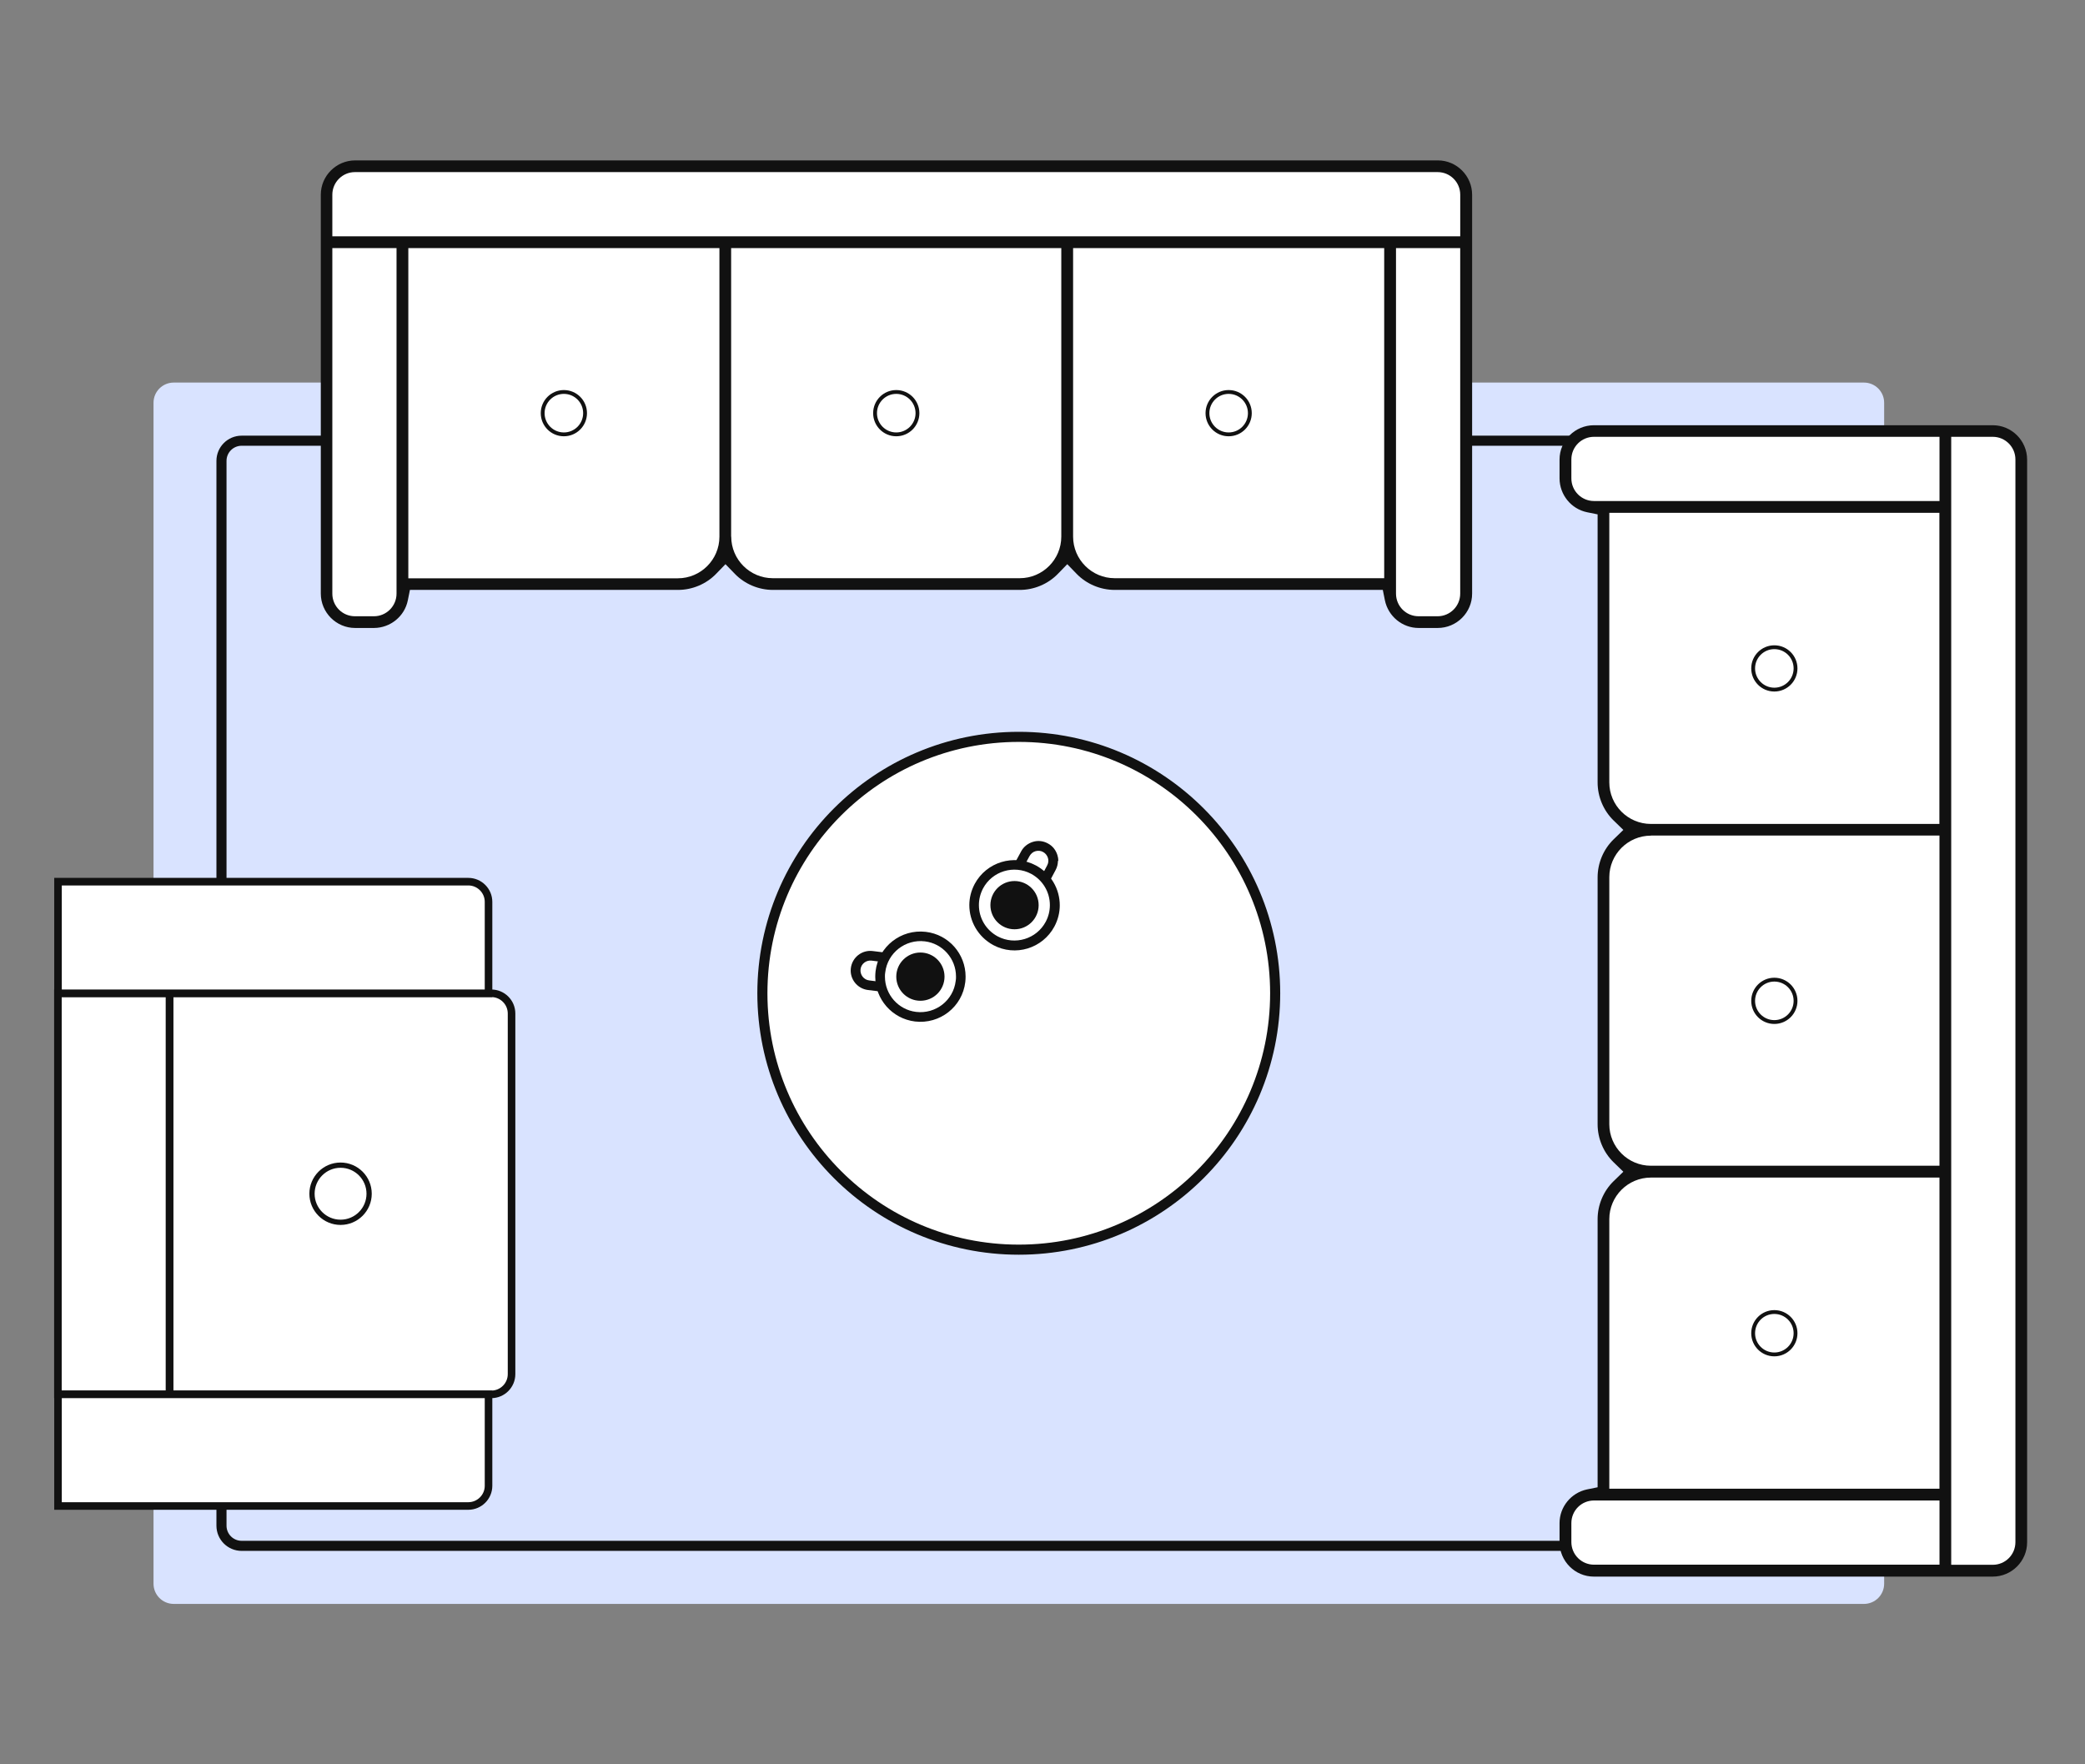 <svg xmlns="http://www.w3.org/2000/svg" fill="none" viewBox="0 0 130 110" height="110" width="130">
<rect x="0" y="0" width="130" height="110" fill="#808080" stroke="none"/>
<path fill="#D9E3FF" d="M116.218 23.852H10.831C10.136 23.852 9.572 24.415 9.572 25.11V98.74C9.572 99.435 10.136 99.999 10.831 99.999H116.218C116.913 99.999 117.477 99.435 117.477 98.74V25.11C117.477 24.415 116.913 23.852 116.218 23.852Z"></path>
<path stroke-miterlimit="10" stroke-width="0.629" stroke="#111111" d="M111.983 27.477H15.067C14.372 27.477 13.809 28.04 13.809 28.735V95.121C13.809 95.816 14.372 96.379 15.067 96.379H111.983C112.679 96.379 113.242 95.816 113.242 95.121V28.735C113.242 28.04 112.679 27.477 111.983 27.477Z"></path>
<path stroke-miterlimit="10" stroke-width="0.472" stroke="#111111" fill="white" d="M3.611 61.929L3.611 86.934H10.572L10.572 61.929H3.611Z"></path>
<path stroke-miterlimit="10" stroke-width="0.472" stroke="#111111" fill="white" d="M10.578 86.934L10.578 61.929H30.636C31.328 61.929 31.895 62.495 31.895 63.188V85.675C31.895 86.367 31.328 86.934 30.636 86.934H10.578Z"></path>
<path stroke-miterlimit="10" stroke-width="0.472" stroke="#111111" fill="white" d="M3.617 86.934H30.46V92.636C30.46 93.328 29.893 93.894 29.201 93.894H3.617V86.934Z"></path>
<path stroke-miterlimit="10" stroke-width="0.472" stroke="#111111" fill="white" d="M3.617 54.969H29.201C29.893 54.969 30.46 55.535 30.46 56.227V61.929H3.617V54.969Z"></path>
<path stroke-miterlimit="10" stroke-width="0.327" stroke="#111111" fill="white" d="M21.234 76.207C22.218 76.207 23.015 75.409 23.015 74.426C23.015 73.442 22.218 72.644 21.234 72.644C20.251 72.644 19.453 73.442 19.453 74.426C19.453 75.409 20.251 76.207 21.234 76.207Z"></path>
<path stroke-miterlimit="10" stroke-width="0.629" stroke="#111111" fill="white" d="M63.521 77.913C72.35 77.913 79.507 70.756 79.507 61.927C79.507 53.099 72.35 45.941 63.521 45.941C54.692 45.941 47.535 53.099 47.535 61.927C47.535 70.756 54.692 77.913 63.521 77.913Z"></path>
<path fill="#111111" d="M88.452 39.152C87.439 39.152 86.557 38.428 86.35 37.434L86.218 36.779H69.502C68.614 36.779 67.746 36.414 67.129 35.779L66.544 35.175L65.958 35.779C65.341 36.414 64.473 36.779 63.586 36.779H48.191C47.304 36.779 46.435 36.414 45.819 35.779L45.233 35.175L44.648 35.779C44.031 36.414 43.163 36.779 42.275 36.779H25.559L25.427 37.434C25.226 38.428 24.338 39.146 23.325 39.152H22.142C20.965 39.152 20.002 38.189 20.002 37.006V12.14C20.002 10.963 20.965 10 22.148 10H89.648C90.825 10 91.787 10.963 91.787 12.146V37.012C91.787 38.189 90.825 39.152 89.641 39.152H88.458H88.452Z"></path>
<path fill="white" d="M87.041 37.012C87.041 37.792 87.67 38.422 88.451 38.422H89.634C90.414 38.422 91.044 37.786 91.044 37.012V15.469H87.041V37.012Z"></path>
<path fill="white" d="M20.721 37.012C20.721 37.792 21.35 38.422 22.131 38.422H23.314C24.094 38.422 24.724 37.786 24.724 37.012V15.469H20.721V37.012Z"></path>
<path fill="white" d="M66.908 33.456C66.908 34.885 68.073 36.049 69.501 36.049H86.305V15.469H66.908V33.456Z"></path>
<path fill="white" d="M45.592 33.456C45.592 34.885 46.757 36.049 48.185 36.049H63.58C65.008 36.049 66.172 34.885 66.172 33.456V15.469H45.586V33.456H45.592Z"></path>
<path fill="white" d="M25.459 36.055H42.263C43.692 36.055 44.856 34.891 44.856 33.462V15.469H25.459V36.055Z"></path>
<path fill="white" d="M22.131 10.73C21.35 10.73 20.721 11.366 20.721 12.14V14.733H91.046V12.14C91.046 11.36 90.417 10.73 89.636 10.73H22.131Z"></path>
<path stroke-miterlimit="10" stroke-width="0.239" stroke="#111111" fill="white" d="M35.158 27.081C35.888 27.081 36.479 26.489 36.479 25.759C36.479 25.029 35.888 24.438 35.158 24.438C34.428 24.438 33.836 25.029 33.836 25.759C33.836 26.489 34.428 27.081 35.158 27.081Z"></path>
<path stroke-miterlimit="10" stroke-width="0.239" stroke="#111111" fill="white" d="M55.882 27.081C56.612 27.081 57.204 26.489 57.204 25.759C57.204 25.029 56.612 24.438 55.882 24.438C55.152 24.438 54.56 25.029 54.56 25.759C54.56 26.489 55.152 27.081 55.882 27.081Z"></path>
<path stroke-miterlimit="10" stroke-width="0.239" stroke="#111111" fill="white" d="M76.607 27.081C77.337 27.081 77.928 26.489 77.928 25.759C77.928 25.029 77.337 24.438 76.607 24.438C75.877 24.438 75.285 25.029 75.285 25.759C75.285 26.489 75.877 27.081 76.607 27.081Z"></path>
<path fill="#111111" d="M97.238 94.962C97.238 93.948 97.962 93.067 98.956 92.859L99.611 92.727V76.011C99.611 75.124 99.976 74.255 100.612 73.639L101.216 73.053L100.612 72.468C99.976 71.851 99.611 70.983 99.611 70.095V54.701C99.611 53.814 99.976 52.945 100.612 52.328L101.216 51.743L100.612 51.158C99.976 50.541 99.611 49.672 99.611 48.785V32.069L98.956 31.937C97.962 31.735 97.245 30.848 97.238 29.835V28.652C97.238 27.475 98.201 26.512 99.384 26.512H124.251C125.428 26.512 126.391 27.475 126.391 28.658V96.157C126.391 97.334 125.428 98.297 124.244 98.297H99.378C98.201 98.297 97.238 97.334 97.238 96.151V94.968V94.962Z"></path>
<path fill="white" d="M99.384 93.551C98.604 93.551 97.975 94.18 97.975 94.961V96.144C97.975 96.924 98.61 97.553 99.384 97.553H120.928V93.551H99.384Z"></path>
<path fill="white" d="M99.384 27.234C98.604 27.234 97.975 27.864 97.975 28.644V29.827C97.975 30.608 98.61 31.237 99.384 31.237H120.928V27.234H99.384Z"></path>
<path fill="white" d="M102.933 73.418C101.504 73.418 100.34 74.582 100.34 76.011V92.815H120.926V73.418H102.939H102.933Z"></path>
<path fill="white" d="M102.933 52.1C101.504 52.1 100.34 53.264 100.34 54.693V70.087C100.34 71.516 101.504 72.68 102.933 72.68H120.926V52.094H102.939L102.933 52.1Z"></path>
<path fill="white" d="M100.34 31.973V48.777C100.34 50.205 101.505 51.37 102.933 51.37H120.921V31.973H100.334H100.34Z"></path>
<path fill="white" d="M125.661 28.644C125.661 27.864 125.025 27.234 124.251 27.234H121.658V97.56H124.251C125.032 97.56 125.661 96.93 125.661 96.15V28.644Z"></path>
<path stroke-miterlimit="10" stroke-width="0.239" stroke="#111111" fill="white" d="M110.63 42.995C111.36 42.995 111.952 42.403 111.952 41.673C111.952 40.943 111.36 40.352 110.63 40.352C109.9 40.352 109.309 40.943 109.309 41.673C109.309 42.403 109.9 42.995 110.63 42.995Z"></path>
<path stroke-miterlimit="10" stroke-width="0.239" stroke="#111111" fill="white" d="M110.63 63.721C111.36 63.721 111.952 63.13 111.952 62.4C111.952 61.67 111.36 61.078 110.63 61.078C109.9 61.078 109.309 61.67 109.309 62.4C109.309 63.13 109.9 63.721 110.63 63.721Z"></path>
<path stroke-miterlimit="10" stroke-width="0.239" stroke="#111111" fill="white" d="M110.63 84.444C111.36 84.444 111.952 83.852 111.952 83.123C111.952 82.392 111.36 81.801 110.63 81.801C109.9 81.801 109.309 82.392 109.309 83.123C109.309 83.852 109.9 84.444 110.63 84.444Z"></path>
<path fill="#111111" d="M55.089 59.376L55.014 59.974L54.347 59.892C54.007 59.848 53.692 60.094 53.654 60.433C53.617 60.773 53.856 61.088 54.196 61.126L54.863 61.208L54.787 61.805L54.12 61.724C53.447 61.642 52.968 61.031 53.05 60.364C53.132 59.691 53.742 59.212 54.41 59.294L55.077 59.376H55.089Z"></path>
<path fill="#111111" d="M55.176 60.892C55.176 60.798 55.176 60.716 55.195 60.622C55.34 59.407 56.448 58.545 57.663 58.69C58.77 58.822 59.607 59.766 59.607 60.886C59.607 60.98 59.607 61.062 59.588 61.157C59.444 62.371 58.336 63.234 57.121 63.089C56.014 62.957 55.176 62.013 55.176 60.892ZM54.572 60.892C54.572 62.296 55.617 63.511 57.052 63.687C58.6 63.869 60.004 62.774 60.186 61.226C60.199 61.106 60.205 60.999 60.205 60.886C60.205 59.483 59.16 58.268 57.725 58.098C56.177 57.916 54.774 59.011 54.591 60.559C54.579 60.678 54.572 60.785 54.572 60.899V60.892Z"></path>
<path fill="#111111" d="M58.891 60.891C58.891 60.06 58.218 59.387 57.387 59.387C56.556 59.387 55.883 60.06 55.883 60.891C55.883 61.722 56.556 62.395 57.387 62.395C58.218 62.395 58.891 61.722 58.891 60.891Z"></path>
<path fill="#111111" d="M65.962 53.673C65.962 53.868 65.912 54.069 65.817 54.245L65.502 54.837L64.974 54.554L65.288 53.962C65.37 53.811 65.389 53.648 65.339 53.49C65.288 53.333 65.188 53.201 65.037 53.119C64.892 53.037 64.722 53.024 64.565 53.069C64.407 53.112 64.275 53.226 64.193 53.371L63.872 53.962L63.344 53.679L63.665 53.087C63.816 52.798 64.08 52.59 64.395 52.489C64.71 52.389 65.043 52.426 65.332 52.584C65.622 52.735 65.83 52.993 65.93 53.314C65.968 53.434 65.987 53.553 65.987 53.673H65.975H65.962Z"></path>
<path fill="#111111" d="M61.035 56.43C61.035 56.065 61.123 55.719 61.293 55.391C61.866 54.315 63.207 53.906 64.289 54.479C65.013 54.869 65.46 55.612 65.46 56.43C65.46 56.795 65.372 57.147 65.202 57.468C64.629 58.544 63.288 58.953 62.206 58.381C61.482 57.991 61.035 57.248 61.035 56.43ZM60.438 56.43C60.438 57.437 60.979 58.406 61.929 58.922C63.301 59.658 65.007 59.136 65.743 57.764C65.97 57.336 66.077 56.889 66.077 56.442C66.077 55.435 65.535 54.466 64.585 53.956C63.213 53.226 61.507 53.742 60.771 55.114C60.544 55.542 60.438 55.989 60.438 56.436V56.43Z"></path>
<path fill="#111111" d="M64.76 56.434C64.76 55.603 64.087 54.93 63.256 54.93C62.425 54.93 61.752 55.603 61.752 56.434C61.752 57.265 62.425 57.938 63.256 57.938C64.087 57.938 64.76 57.265 64.76 56.434Z"></path>
</svg>
